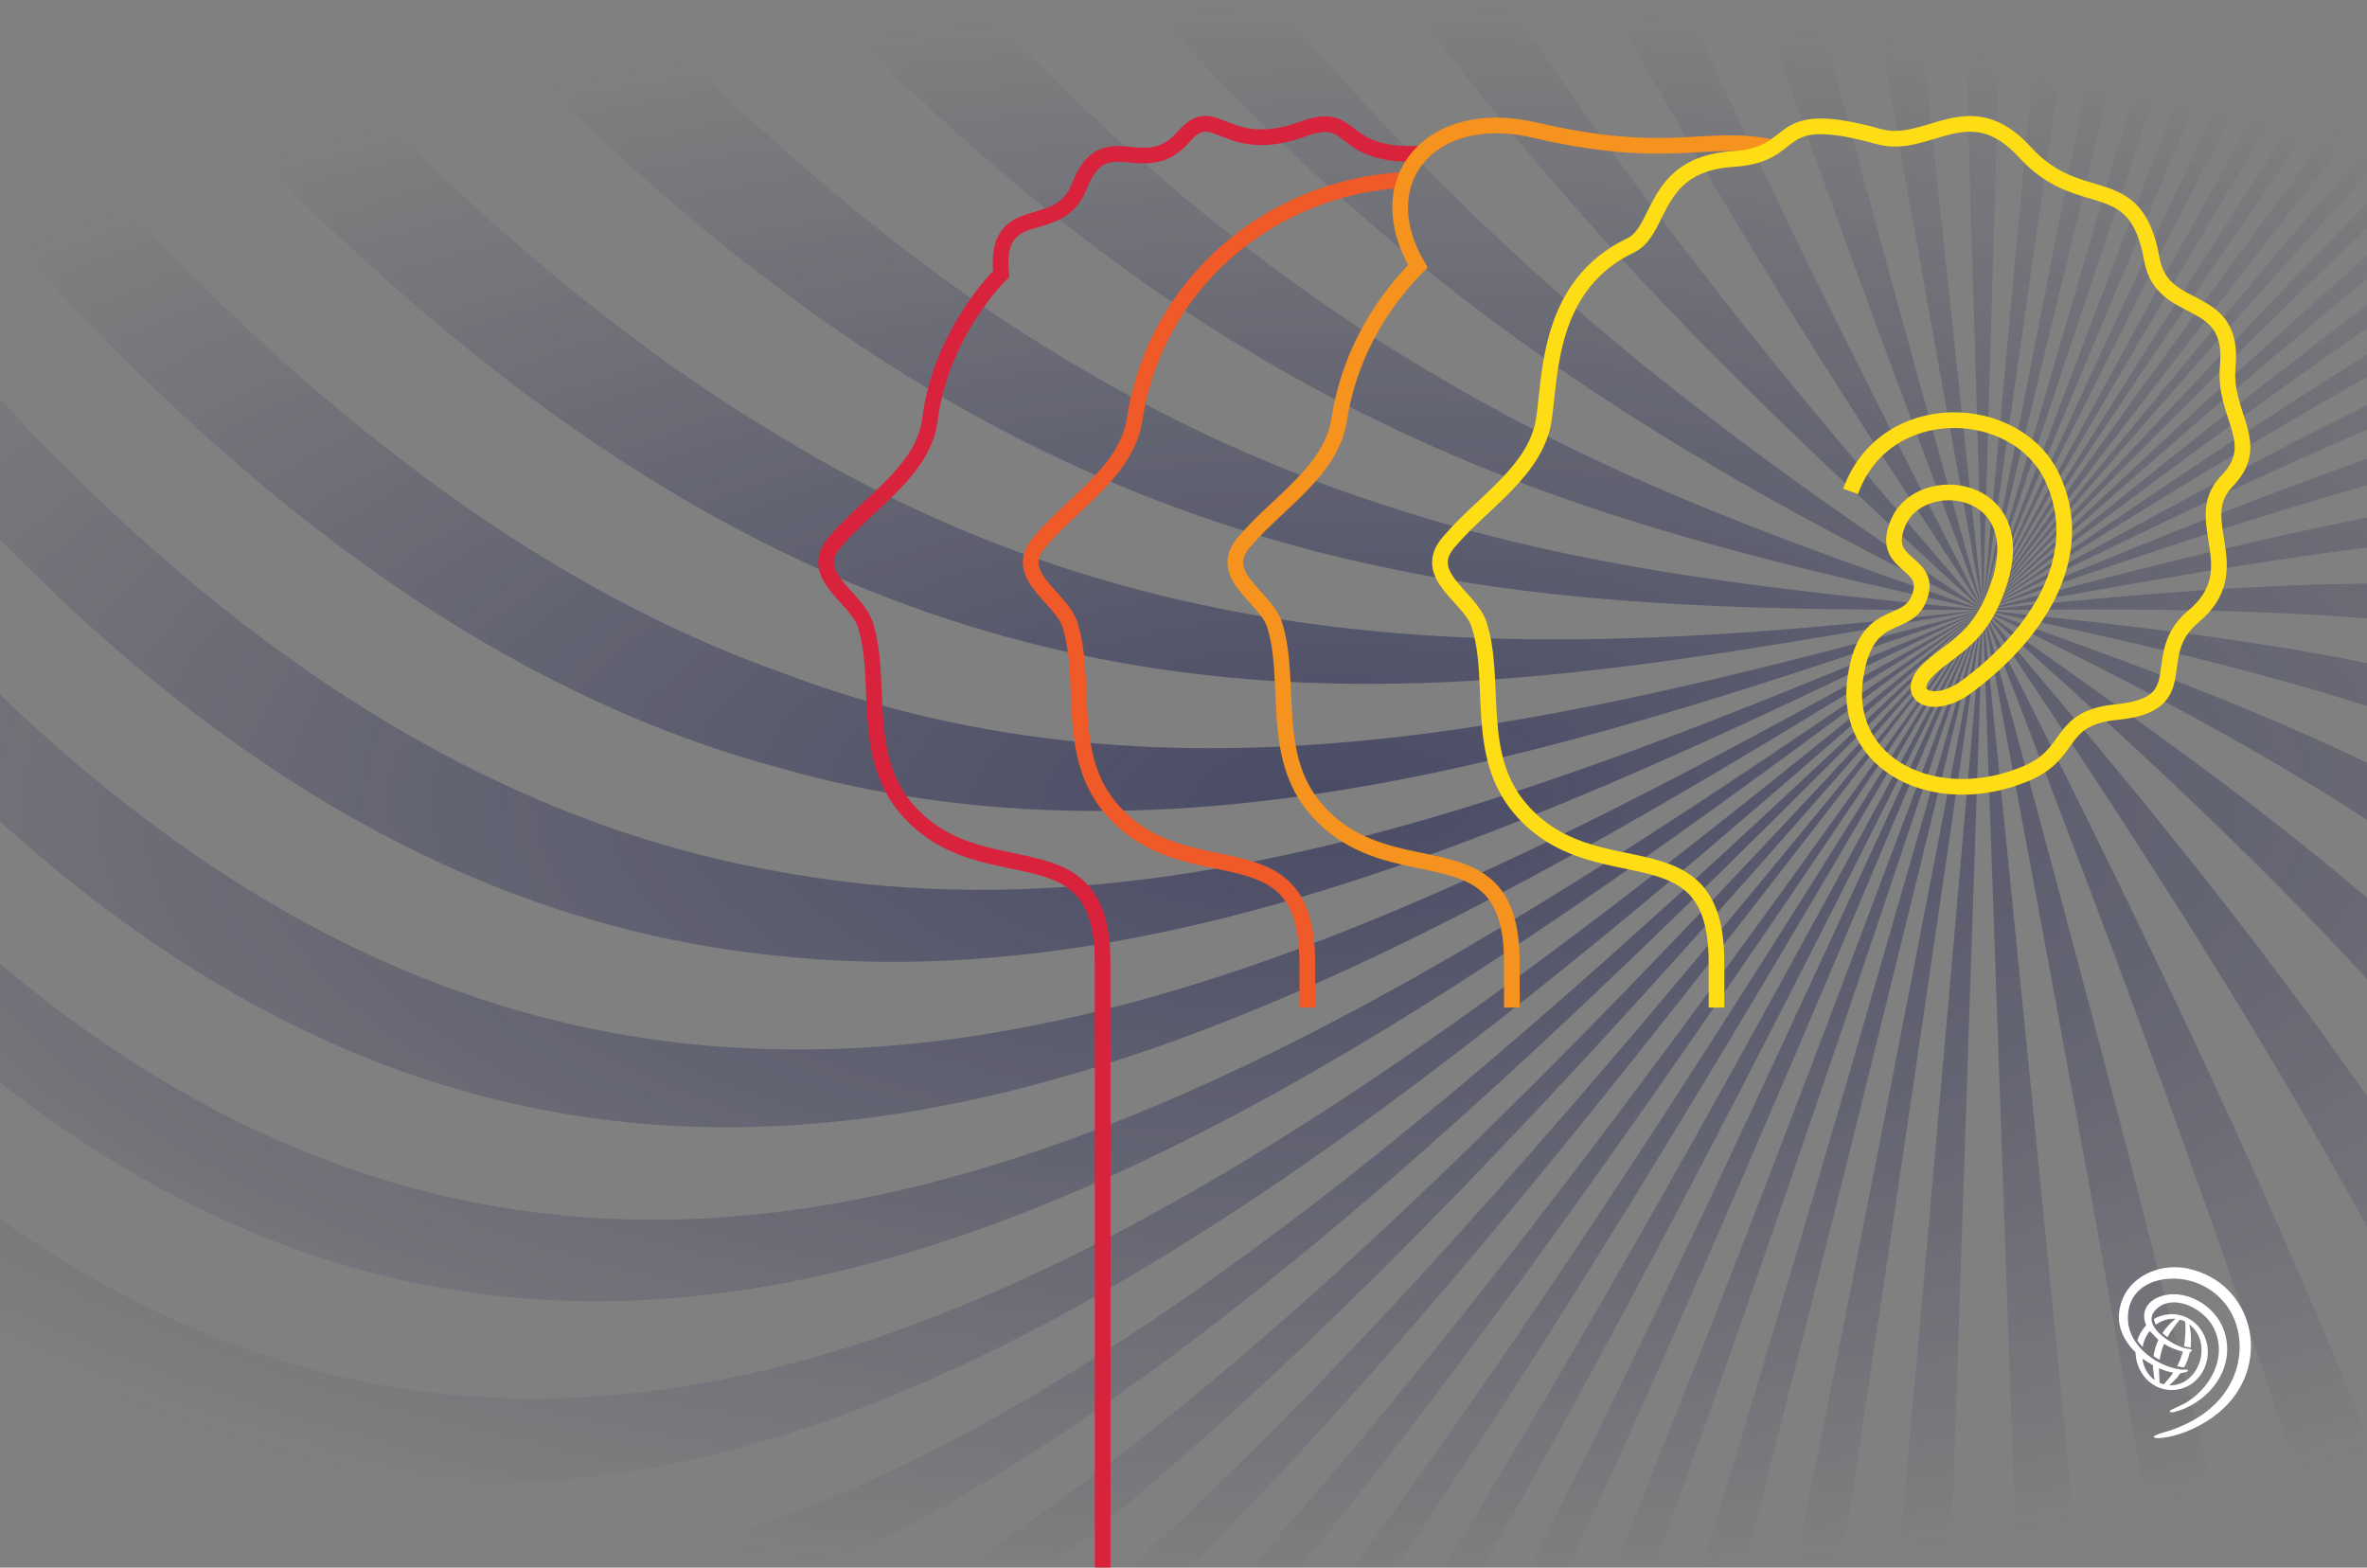 <svg width="906" height="600" viewBox="0 0 906 600" fill="none" xmlns="http://www.w3.org/2000/svg">
<rect x="0" y="0" width="906" height="600" fill="#808080" stroke="none"/>
<g clip-path="url(#clip0_2097_375)">
<g opacity="0.6">
<mask id="mask0_2097_375" style="mask-type:alpha" maskUnits="userSpaceOnUse" x="-204" y="0" width="1430" height="611">
<rect x="-204" width="1430" height="611" fill="url(#paint0_radial_2097_375)"/>
</mask>
<g mask="url(#mask0_2097_375)">
<path d="M-162.196 231.004C144.86 692.556 451.915 463.024 758.97 233.462C451.904 445.233 144.849 654.951 -162.206 176.368C-162.206 194.576 -162.206 212.795 -162.206 231.004H-162.196ZM27.871 -688.153C88.797 -576.976 149.722 -452.455 210.648 -341.58C271.574 -229.861 332.5 -131.798 393.426 -54.278C515.277 104.264 637.118 172.993 758.97 233.451C651.29 161.837 543.6 84.493 435.921 -67.934C382.076 -143.163 328.241 -235.746 274.396 -342.736C220.551 -449.142 166.716 -569.934 112.871 -688.153C84.538 -688.153 56.215 -688.153 27.881 -688.153H27.871ZM203.453 -688.153C296.034 -442.09 388.625 -231.205 481.206 -85.444C573.787 64.264 666.379 148.837 758.96 233.451C678.364 140.004 597.768 46.587 517.172 -100.788C436.577 -245.559 355.981 -444.267 275.385 -688.153H203.442H203.453ZM488.235 -688.153C533.354 -472.215 578.473 -299.08 623.592 -152.84C668.711 -6.142 713.83 113.649 758.949 233.451C688.152 -19.278 617.344 -278.496 546.547 -688.153C527.106 -688.153 507.665 -688.153 488.224 -688.153H488.235ZM353.523 -688.153C421.093 -451.215 488.672 -263.496 556.241 -118.871C623.811 27.295 691.39 130.368 758.96 233.451C701.98 122.493 645.001 11.535 588.022 -134.517C531.042 -279.653 474.063 -459.882 417.084 -688.163C395.893 -688.163 374.703 -688.163 353.513 -688.163L353.523 -688.153ZM-162.206 -10.799C-8.678 245.399 144.849 350.931 298.377 365.889C451.904 382.118 605.432 307.785 758.96 233.451C605.432 297.785 451.904 362.129 298.377 333.639C144.849 307.097 -8.678 187.722 -162.206 -70.267C-162.206 -50.444 -162.206 -30.621 -162.206 -10.799ZM612.304 -688.153C661.193 -308.83 710.081 -36.611 758.97 233.451C728.585 -50.84 698.211 -335.653 667.826 -688.153C649.322 -688.153 630.808 -688.153 612.304 -688.153ZM-162.206 -457.934C-85.442 -349.351 -8.678 -230.34 68.085 -130.142C144.849 -29.007 221.613 53.316 298.377 110.431C375.141 168.181 451.904 200.733 528.668 216.879C605.432 233.337 682.196 233.399 758.96 233.451C682.196 225.931 605.432 218.41 528.668 192.951C451.904 167.899 375.141 124.899 298.377 55.691C221.613 -12.694 144.849 -107.299 68.085 -216.976C-8.678 -325.434 -85.442 -448.976 -162.206 -547.33C-162.206 -517.528 -162.206 -487.726 -162.206 -457.934ZM-162.206 112.306C-8.678 359.212 144.849 438.774 298.377 430.92C451.904 423.379 605.432 328.42 758.96 233.462C605.432 319.045 451.904 404.618 298.377 401.608C144.849 399.264 -8.678 308.337 -162.206 56.264C-162.206 74.941 -162.206 93.618 -162.206 112.295V112.306ZM-162.206 -142.226C-8.678 115.556 144.849 252.847 298.377 293.879C451.904 337.899 605.432 285.67 758.96 233.451C605.432 274.649 451.904 315.879 298.377 257.118C144.849 202.483 -8.678 47.858 -162.206 -207.507C-162.206 -185.746 -162.206 -163.986 -162.206 -142.226ZM-162.206 -288.757C-85.442 -165.215 -8.678 -56.944 68.085 27.514C144.849 112.337 221.613 173.347 298.377 210.701C375.141 248.42 451.904 262.472 528.668 261.701C605.432 261.285 682.196 246.035 758.96 233.451C605.432 250.587 451.904 260.774 298.377 166.941C221.613 121.222 144.849 51.222 68.085 -41.048C-8.678 -132.601 -85.442 -246.444 -162.206 -363.507C-162.206 -338.59 -162.206 -313.674 -162.206 -288.757ZM-162.206 -663.163C-85.442 -581.257 -8.678 -452.371 68.085 -333.049C144.849 -212.132 221.613 -100.767 298.377 -17.069C375.141 67.701 451.904 124.806 528.668 161.681C605.432 199.087 682.196 216.274 758.96 233.462C688.881 209.191 618.802 184.92 548.723 143.222C478.645 101.951 408.566 43.243 338.487 -40.059C268.408 -122.517 198.33 -229.559 128.251 -347.83C58.172 -464.809 -11.906 -592.996 -81.985 -688.142C-108.725 -688.142 -135.466 -688.142 -162.206 -688.142C-162.206 -679.809 -162.206 -671.486 -162.206 -663.153V-663.163ZM1680.22 -363.559C1603.44 -381.132 1526.68 -395.476 1449.91 -387.549C1373.13 -380.33 1296.37 -350.83 1219.59 -296.871C1066.06 -191.892 912.508 17.316 758.97 233.451C835.744 133.826 912.508 31.535 989.282 -55.923C1066.06 -143.746 1142.82 -216.736 1219.59 -266.059C1296.37 -315.746 1373.13 -341.778 1449.91 -343.986C1526.68 -346.559 1603.44 -325.33 1680.22 -288.809C1680.22 -313.726 1680.22 -338.642 1680.22 -363.559ZM1680.22 -207.517C1526.68 -315.923 1373.13 -323.559 1219.59 -231.205C1066.06 -142.965 912.508 45.264 758.97 233.451C912.508 56.004 1066.06 -121.476 1219.59 -202.694C1373.13 -286.903 1526.68 -274.83 1680.22 -142.246C1680.22 -164.007 1680.22 -185.767 1680.22 -207.517ZM1680.22 -547.403C1603.44 -515.611 1526.68 -509.028 1449.91 -487.351C1373.13 -466.892 1296.37 -431.351 1219.59 -369.611C1142.82 -308.684 1066.06 -221.548 989.282 -116.465C912.508 -11.788 835.744 110.837 758.97 233.462C835.744 118.285 912.508 3.097 989.282 -95.684C1066.06 -194.788 1142.82 -277.486 1219.59 -334.965C1296.37 -393.08 1373.13 -425.986 1449.91 -440.08C1526.68 -455.121 1603.44 -451.34 1680.22 -457.986C1680.22 -487.788 1680.22 -517.59 1680.22 -547.392V-547.403ZM1680.22 56.254C1526.68 -136.788 1373.13 -168.642 1219.59 -111.913C1066.06 -55.851 912.508 88.816 758.97 233.462C912.508 98.118 1066.06 -37.246 1219.59 -85.184C1373.13 -133.434 1526.68 -94.257 1680.22 112.295C1680.22 93.618 1680.22 74.931 1680.22 56.254ZM1680.22 -70.278C1526.68 -227.049 1373.13 -245.194 1219.59 -170.476C1066.06 -97.715 912.508 67.889 758.97 233.462C912.508 77.712 1066.06 -78.059 1219.59 -143.257C1373.13 -209.726 1526.68 -185.611 1680.22 -10.799C1680.22 -30.621 1680.22 -50.444 1680.22 -70.267V-70.278ZM1599.91 -688.153C1529.84 -629.715 1459.76 -604.319 1389.68 -567.684C1319.6 -532.34 1249.52 -485.767 1179.44 -414.611C1109.36 -344.309 1039.28 -249.423 969.206 -137.09C899.127 -25.194 829.049 104.139 758.97 233.462C835.744 101.201 912.508 -31.059 989.282 -143.101C1066.06 -255.674 1142.82 -348.038 1219.59 -412.715C1296.37 -478.455 1373.13 -516.517 1449.91 -545.028C1526.68 -575.132 1603.44 -595.694 1680.22 -663.236C1680.22 -671.538 1680.22 -679.84 1680.22 -688.142C1653.45 -688.142 1626.69 -688.142 1599.91 -688.142V-688.153ZM1100.84 -688.153C1043.86 -609.226 986.877 -482.246 929.897 -320.173C872.918 -159.017 815.939 37.222 758.96 233.462C826.539 29.358 894.108 -174.778 961.688 -335.819C1029.27 -498.392 1096.84 -617.882 1164.42 -688.153C1143.23 -688.153 1122.04 -688.153 1100.85 -688.153H1100.84ZM850.166 -688.153C819.771 -426.257 789.365 -96.653 758.97 233.451C807.879 -110.882 856.789 -453.09 905.698 -688.153H850.166ZM1405.08 -688.153C1351.23 -652.788 1297.39 -619.986 1243.55 -572.778C1189.71 -526.153 1135.86 -465.132 1082.03 -386.621C974.329 -231.996 866.65 -2.111 758.96 233.462C880.811 -13.267 1002.65 -251.736 1124.5 -400.632C1185.43 -476.517 1246.36 -532.048 1307.27 -573.934C1368.2 -616.663 1429.12 -645.736 1490.04 -688.142C1461.71 -688.142 1433.39 -688.142 1405.06 -688.142L1405.08 -688.153ZM971.362 -688.153C900.564 -483.392 829.767 -128.205 758.96 233.451C804.079 46.056 849.198 -141.34 894.317 -301.851C939.436 -462.819 984.555 -596.882 1029.67 -688.163C1010.23 -688.163 990.792 -688.163 971.351 -688.163L971.362 -688.153ZM731.667 -688.153C740.768 -367.299 749.869 -66.903 758.96 233.451C768.06 -80.569 777.161 -394.59 786.262 -688.153C768.06 -688.153 749.859 -688.153 731.667 -688.153ZM1242.53 -688.153C1161.94 -624.851 1081.34 -516.351 1000.75 -353.903C920.151 -194.069 839.555 19.712 758.96 233.462C851.551 10.879 944.132 -211.746 1036.72 -369.246C1129.31 -530.694 1221.9 -627.017 1314.49 -688.142C1290.51 -688.142 1266.51 -688.142 1242.53 -688.142V-688.153ZM348.265 1154.93C416.719 1085.28 485.163 966.504 553.617 803.931C622.072 642.962 690.516 438.201 758.97 233.462C679.311 446.504 599.663 659.556 520.005 819.493C440.346 981.941 360.698 1091.28 281.039 1154.93C303.448 1154.93 325.856 1154.93 348.265 1154.93ZM1680.22 836.608C1603.44 720.035 1526.68 605.847 1449.91 513.722C1373.13 420.868 1296.37 350.087 1219.59 303.806C1066.06 208.264 912.508 217.326 758.97 233.462C835.744 232.931 912.508 232.399 989.282 248.16C1066.06 263.608 1142.82 295.337 1219.59 352.222C1296.37 408.483 1373.13 489.879 1449.91 590.358C1526.68 689.91 1603.44 808.545 1680.22 917.837C1680.22 890.764 1680.22 863.691 1680.22 836.608ZM1680.22 1021.99C1603.44 924.639 1526.68 800.722 1449.91 691.545C1373.13 581.129 1296.37 485.441 1219.59 416.035C1142.82 345.806 1066.06 301.879 989.282 276.035C912.508 249.785 835.744 241.629 758.97 233.462C835.744 249.951 912.508 266.431 989.282 302.962C1066.06 338.962 1142.82 395.014 1219.59 478.629C1296.37 561.201 1373.13 671.337 1449.91 791.451C1526.68 909.993 1603.44 1038.5 1680.22 1121.7C1680.22 1088.47 1680.22 1055.23 1680.22 1022V1021.99ZM1398.19 1154.93C1344.91 1034.8 1291.65 915.587 1238.38 809.92C1185.11 703.879 1131.84 611.389 1078.57 536.024C1025.3 460.285 972.038 401.67 918.766 354.754C865.494 307.462 812.232 271.858 758.96 233.472C852.54 317.347 946.11 401.181 1039.69 551.108C1133.27 696.962 1226.84 908.92 1320.42 1154.94C1346.34 1154.94 1372.27 1154.94 1398.19 1154.94V1154.93ZM1591.99 1154.93C1522.57 1058.34 1453.16 930.368 1383.73 813.868C1314.31 696.118 1244.9 589.816 1175.47 507.785C1106.05 424.92 1036.64 366.326 967.217 324.858C897.795 282.972 828.382 258.222 758.96 233.462C882.082 292.899 1005.2 360.868 1128.33 519.785C1189.89 597.764 1251.45 696.368 1313.01 808.514C1374.57 919.785 1436.13 1044.6 1497.69 1154.93C1529.12 1154.93 1560.55 1154.93 1591.98 1154.93H1591.99ZM1095.23 1154.93C1039.19 927.566 983.139 747.962 927.096 602.785C871.054 456.733 815.002 345.097 758.96 233.462C804.901 352.629 850.853 471.795 896.795 618.399C942.737 764.524 988.689 938.087 1034.63 1154.93C1054.83 1154.93 1075.02 1154.93 1095.22 1154.93H1095.23ZM1236.9 1154.93C1157.24 911.41 1077.58 713.597 997.935 568.899C918.277 421.691 838.629 327.587 758.97 233.462C827.424 335.879 895.879 438.285 964.322 584.462C1032.78 729.045 1101.23 917.41 1169.67 1154.93C1192.08 1154.93 1214.49 1154.93 1236.9 1154.93ZM1680.22 176.368C1373.13 -264.215 1066.05 -16.372 758.97 233.462C1066.06 2.254 1373.14 -228.976 1680.22 231.004C1680.22 212.795 1680.22 194.576 1680.22 176.368ZM1680.22 294.983C1373.13 -184.944 1066.05 23.087 758.97 233.451C1066.06 40.181 1373.14 -144.642 1680.22 350.066C1680.22 331.701 1680.22 313.337 1680.22 294.983ZM966.634 1154.93C897.409 747.462 828.184 487.431 758.96 233.462C809.295 502.379 859.642 773.618 909.978 1154.93C928.867 1154.93 947.745 1154.93 966.634 1154.93ZM1680.22 679.795C1526.68 424.722 1373.13 268.618 1219.59 212.837C1066.06 152.837 912.508 193.17 758.97 233.462C835.744 220.316 912.508 204.556 989.282 203.535C1066.06 202.16 1142.82 215.524 1219.59 252.504C1296.37 289.129 1373.13 349.358 1449.91 433.608C1526.68 517.504 1603.44 625.42 1680.22 749.285C1680.22 726.118 1680.22 702.962 1680.22 679.795ZM1680.22 541.774C1526.68 283.712 1373.13 163.222 1219.59 135.774C1066.06 106.316 912.508 169.899 758.97 233.462C912.508 180.347 1066.06 127.191 1219.59 170.035C1373.13 209.972 1526.68 345.899 1680.22 603.785C1680.22 583.118 1680.22 562.441 1680.22 541.774ZM1680.22 415.295C1526.68 162.847 1373.13 70.941 1219.59 67.743C1066.06 63.847 912.508 148.66 758.97 233.462C912.508 158.295 1066.06 83.108 1219.59 98.326C1373.13 112.326 1526.68 216.743 1680.22 472.733C1680.22 453.587 1680.22 434.441 1680.22 415.306V415.295ZM607.941 1154.93C658.277 921.952 708.624 578.879 758.96 233.462C689.735 593.826 620.51 948.108 551.285 1154.93C570.174 1154.93 589.052 1154.93 607.941 1154.93ZM-162.196 1121.62C-85.432 1056.8 -8.668 1037.26 68.096 1007.76C144.86 979.827 221.623 941.91 298.387 876.441C375.151 812.024 451.915 720.066 528.679 608.045C605.442 496.545 682.206 365.004 758.97 233.462C682.206 356.712 605.442 479.962 528.679 585.129C451.915 690.701 375.151 778.201 298.387 839.389C221.623 901.399 144.86 937.128 68.096 958.118C-8.668 980.347 -85.432 987.858 -162.196 1021.92V1121.61V1121.62ZM-162.196 749.274C-85.432 787.16 -8.668 809.097 68.096 807.014C144.86 805.285 221.623 779.556 298.387 730.212C375.151 681.222 451.915 608.618 528.679 521.285C605.442 434.306 682.206 332.576 758.97 233.462C605.442 422.524 451.915 611.618 298.387 700.389C144.86 793.379 -8.668 786.056 -162.196 679.785V749.274ZM-162.196 917.764C-85.432 912.993 -8.668 917.566 68.096 903.056C144.86 889.472 221.623 856.795 298.387 799.003C375.151 741.826 451.915 659.514 528.679 560.92C605.442 462.629 682.206 348.045 758.97 233.462C605.442 450.639 451.915 660.712 298.387 766.399C221.623 820.472 144.86 850.201 68.096 857.868C-8.668 866.264 -85.432 852.597 -162.196 836.556V917.764ZM-162.196 603.754C-8.668 738.181 144.86 750.66 298.387 667.17C451.915 586.576 605.442 410.014 758.97 233.451C605.442 399.785 451.915 566.118 298.387 639.41C144.86 714.722 -8.668 697.003 -162.196 541.733V603.743V603.754ZM-162.196 472.712C-8.668 648.92 144.86 673.566 298.387 607.826C451.915 543.295 605.442 388.379 758.97 233.462C605.442 378.868 451.915 524.285 298.387 580.983C144.86 638.389 -8.668 607.097 -162.196 415.285V472.712ZM20.301 1154.93C81.851 1111.67 143.412 1082.9 204.963 1040.59C266.513 999.149 328.074 944.17 389.625 868.368C512.736 720.368 635.848 481.181 758.96 233.462C689.547 362.285 620.135 491.097 550.723 602.795C481.31 714.91 411.898 809.899 342.486 880.608C273.073 952.149 203.661 999.42 134.249 1035.24C64.837 1072.32 -4.576 1097.93 -73.988 1154.93C-42.562 1154.93 -11.136 1154.93 20.301 1154.93ZM-162.196 350.066C144.86 766.972 451.915 504.472 758.97 233.451C451.904 484.837 144.849 733.826 -162.196 294.983V350.066ZM727.304 1154.93C737.863 863.608 748.411 548.556 758.97 233.462C730.147 562.347 701.324 890.785 672.491 1154.93C690.766 1154.93 709.03 1154.93 727.304 1154.93ZM483.351 1154.93C529.282 1064.61 575.224 931.014 621.155 769.983C667.087 609.431 713.028 421.441 758.96 233.451C702.928 428.972 646.886 624.493 590.854 785.587C534.822 947.566 478.79 1075.12 422.748 1154.92C442.949 1154.92 463.14 1154.92 483.341 1154.92L483.351 1154.93ZM197.507 1154.93C291.088 1093.78 384.658 998.597 478.238 837.295C571.809 680.076 665.389 456.754 758.96 233.462C705.687 348.66 652.425 466.639 599.153 572.92C545.881 679.576 492.619 774.535 439.346 852.368C386.074 930.576 332.812 991.66 279.54 1039.19C226.267 1087.11 173.006 1121.47 119.733 1154.93C145.651 1154.93 171.569 1154.93 197.497 1154.93H197.507ZM845.501 1154.93C816.657 804.754 787.814 518.899 758.96 233.462C769.529 532.691 780.108 831.931 790.677 1154.93C808.952 1154.93 827.226 1154.93 845.501 1154.93Z" fill="#252754"/>
</g>
</g>
<path d="M422.061 599.93V407.784C422.061 407.784 422.03 377.524 422.03 368.149C422.03 314.149 375.87 343.201 346.984 309.555C329.283 288.941 338.009 260.816 331.271 239.305C327.95 228.222 307.707 220.034 320.234 206.732C332.823 192.003 353.503 180.211 355.992 160.42C360.188 127.045 383.2 104.889 383.2 104.889C380.399 75.889 405.307 91.42 413.013 71.514C422.801 46.222 437.795 70.014 453.092 52.284C465.348 38.076 468.544 60.441 499.002 49.284C519.359 41.826 511.477 60.514 544.048 58.795" stroke="#D9223C" stroke-width="6" stroke-miterlimit="10"/>
<path d="M500.387 385.638C500.387 385.638 500.356 377.524 500.356 368.149C500.356 314.149 454.196 343.201 425.31 309.555C407.608 288.94 416.334 260.815 409.597 239.305C406.275 228.222 386.033 220.034 398.559 206.732C411.149 192.003 431.329 180.149 434.317 160.42C442.075 109.222 485.747 71.388 537.759 68.847" stroke="#F05A28" stroke-width="6" stroke-miterlimit="10"/>
<path d="M578.702 385.638C578.702 385.638 578.671 377.524 578.671 368.149C578.671 314.149 532.511 343.201 503.626 309.555C485.924 288.941 494.65 260.816 487.913 239.305C484.591 228.222 464.348 220.034 476.875 206.732C489.464 192.003 509.644 180.149 512.633 160.42C516.027 138.034 527.034 117.784 542.705 101.868C523.368 69.107 547.672 40.534 587.283 49.764C638.889 61.795 652.853 51.243 677.542 56.243" stroke="#F6921E" stroke-width="6" stroke-miterlimit="10"/>
<path d="M657.028 385.638C657.028 385.638 656.997 377.523 656.997 368.148C656.997 314.148 610.837 343.201 581.951 309.555C564.249 288.94 572.975 260.815 566.238 239.305C562.917 228.221 542.674 220.034 555.201 206.732C567.79 192.003 587.97 180.149 590.958 160.419C593.551 143.336 592.364 109.117 624.228 93.867C636.171 88.148 632.266 62.773 663.328 60.867C690.558 59.201 676.282 40.357 719.214 52.284C738.061 57.523 753.67 34.784 775.1 58.284C796.53 81.784 817.46 64.242 823.655 99.232C827.664 121.826 855.446 111.159 852.707 140.294C850.916 159.336 866.587 169.607 852.27 184.294C837.952 198.992 861.183 217.94 839.566 235.94C821.468 251.003 841.211 269.451 810.223 272.534C787.096 274.826 793.968 288.128 775.85 295.919C741.82 310.555 704.761 293.367 710.269 258.753C714.716 230.794 731.116 242.138 735.156 227.149C738.561 214.503 719.162 216.701 726.711 199.701C735.385 180.159 777.391 185.065 765.343 222.763C758.679 243.628 748.818 246.794 739.03 255.419C727.315 265.742 739.509 272.763 753.097 262.596C783.805 239.628 798.196 209.794 785.523 182.763C771.862 153.617 721.536 151.628 708.332 188.065" stroke="#FFDD15" stroke-width="6" stroke-miterlimit="10"/>
<path d="M811.034 503.322C811.937 489.629 825.669 483.006 837.444 485.527C862.206 490.824 869.842 521.112 851.205 538.924C845.886 544.008 838.149 548.11 831.117 549.721C829.74 550.036 825.621 550.831 824.486 550.159C823.98 549.858 825.021 549.394 825.26 549.275C826.909 548.446 829.1 548.042 830.874 547.43C838.485 544.803 845.846 540.556 850.905 533.929C862.267 519.046 858.139 497.421 840.478 490.892C829.521 486.836 813.562 490.607 814.53 505.613C815.178 515.658 826.228 523.297 835.046 524.207C835.423 524.245 837.23 524.164 837.42 524.415C837.655 524.721 837.096 525.01 836.873 525.1C836.375 525.304 834.739 525.486 834.556 525.622C834.329 525.792 833.681 526.838 833.402 527.161C832.519 528.169 831.543 529.079 830.566 529.984C830.502 530.044 830.38 529.98 830.441 530.218C841.827 530.469 847.186 514.017 838.012 506.892C838.251 508.669 838.692 510.425 838.595 512.24C838.749 513.405 838.518 514.668 838.498 515.858L835.974 515.246C836.063 514.617 836.189 513.983 836.254 513.35C836.464 511.258 836.606 508.627 836.464 506.535C836.452 506.365 836.399 505.859 836.302 505.766C836.205 505.672 835.119 505.273 834.909 505.218C834.755 505.179 834.605 505.124 834.451 505.086L834.273 505.154C832.604 507.267 830.899 509.375 829.619 511.785C829.343 511.547 827.699 510.404 827.739 510.123C828.695 508.712 829.809 507.403 831.024 506.234C831.433 505.838 832.041 505.443 832.414 505.043C832.495 504.954 832.628 504.958 832.576 504.758C829.886 504.559 827.37 505.481 825.155 507.003C824.94 506.616 824.328 505.128 824.539 504.775C831.725 500.711 840.644 503.793 843.913 511.649C847.344 519.888 842.856 529.55 834.532 531.621C825.738 533.806 817.665 526.94 817.386 517.597C814.007 514.315 811.326 509.872 811.034 504.95V503.322ZM824.713 528.177C824.43 526.315 824.093 524.475 824.081 522.574L820.055 520.028C820.403 523.216 822.137 526.43 824.709 528.177H824.713ZM831.701 525.325C829.841 525.091 828.108 524.347 826.366 523.697L826.605 529.3L828.205 529.861C829.007 528.904 829.874 527.999 830.631 527.004C830.801 526.779 831.834 525.474 831.701 525.325Z" fill="white"/>
<path d="M830.545 540.39C830.501 540.22 830.541 540.079 830.63 539.931C830.853 539.561 835.159 537.741 835.973 537.291C845.897 531.794 853.201 519.126 847.048 507.729C843.268 500.723 831.874 494.895 825.344 501.072C818.924 507.147 831.23 514.629 836.026 515.938C836.771 516.142 837.918 516.223 838.537 516.457C839.696 516.899 838.242 517.404 838.124 517.647C837.909 518.629 837.65 519.615 837.306 520.555C837.18 520.895 836.204 523.139 836.066 523.228C835.609 523.522 833.936 522.944 833.348 522.973C834.134 521.111 835.119 519.309 835.479 517.273C833.008 516.69 830.606 515.785 828.431 514.429C828.297 514.395 828.277 514.501 828.224 514.59C827.925 515.139 827.588 516.252 827.402 516.886C827.062 518.042 826.835 519.232 826.653 520.427C826.555 520.516 824.441 519.22 824.372 519.101C824.247 518.888 824.486 517.97 824.55 517.655C824.883 515.98 825.446 514.382 826.158 512.847L822.825 509.425C821.484 511.126 820.496 513.238 820.155 515.432C819.997 515.47 819.957 515.377 819.864 515.283C819.528 514.956 818.892 514.152 818.608 513.749C818.466 513.545 818.134 513.179 818.142 512.958C818.154 512.69 818.551 511.806 818.685 511.496C819.361 509.897 820.321 508.456 821.496 507.223C819.289 502.241 821.889 498.147 826.414 496.387C835.864 492.706 847.732 499.355 851.183 508.996C856.222 523.084 845.918 536.364 833.332 540.118C832.433 540.386 831.461 540.798 830.549 540.39H830.545Z" fill="white"/>
</g>
<defs>
<radialGradient id="paint0_radial_2097_375" cx="0" cy="0" r="1" gradientUnits="userSpaceOnUse" gradientTransform="translate(511 305.5) rotate(89.8) scale(305.502 714.998)">
<stop stop-color="#D9D9D9"/>
<stop offset="1" stop-color="#737373" stop-opacity="0"/>
</radialGradient>
<clipPath id="clip0_2097_375">
<rect width="906" height="600" fill="white"/>
</clipPath>
</defs>
</svg>
